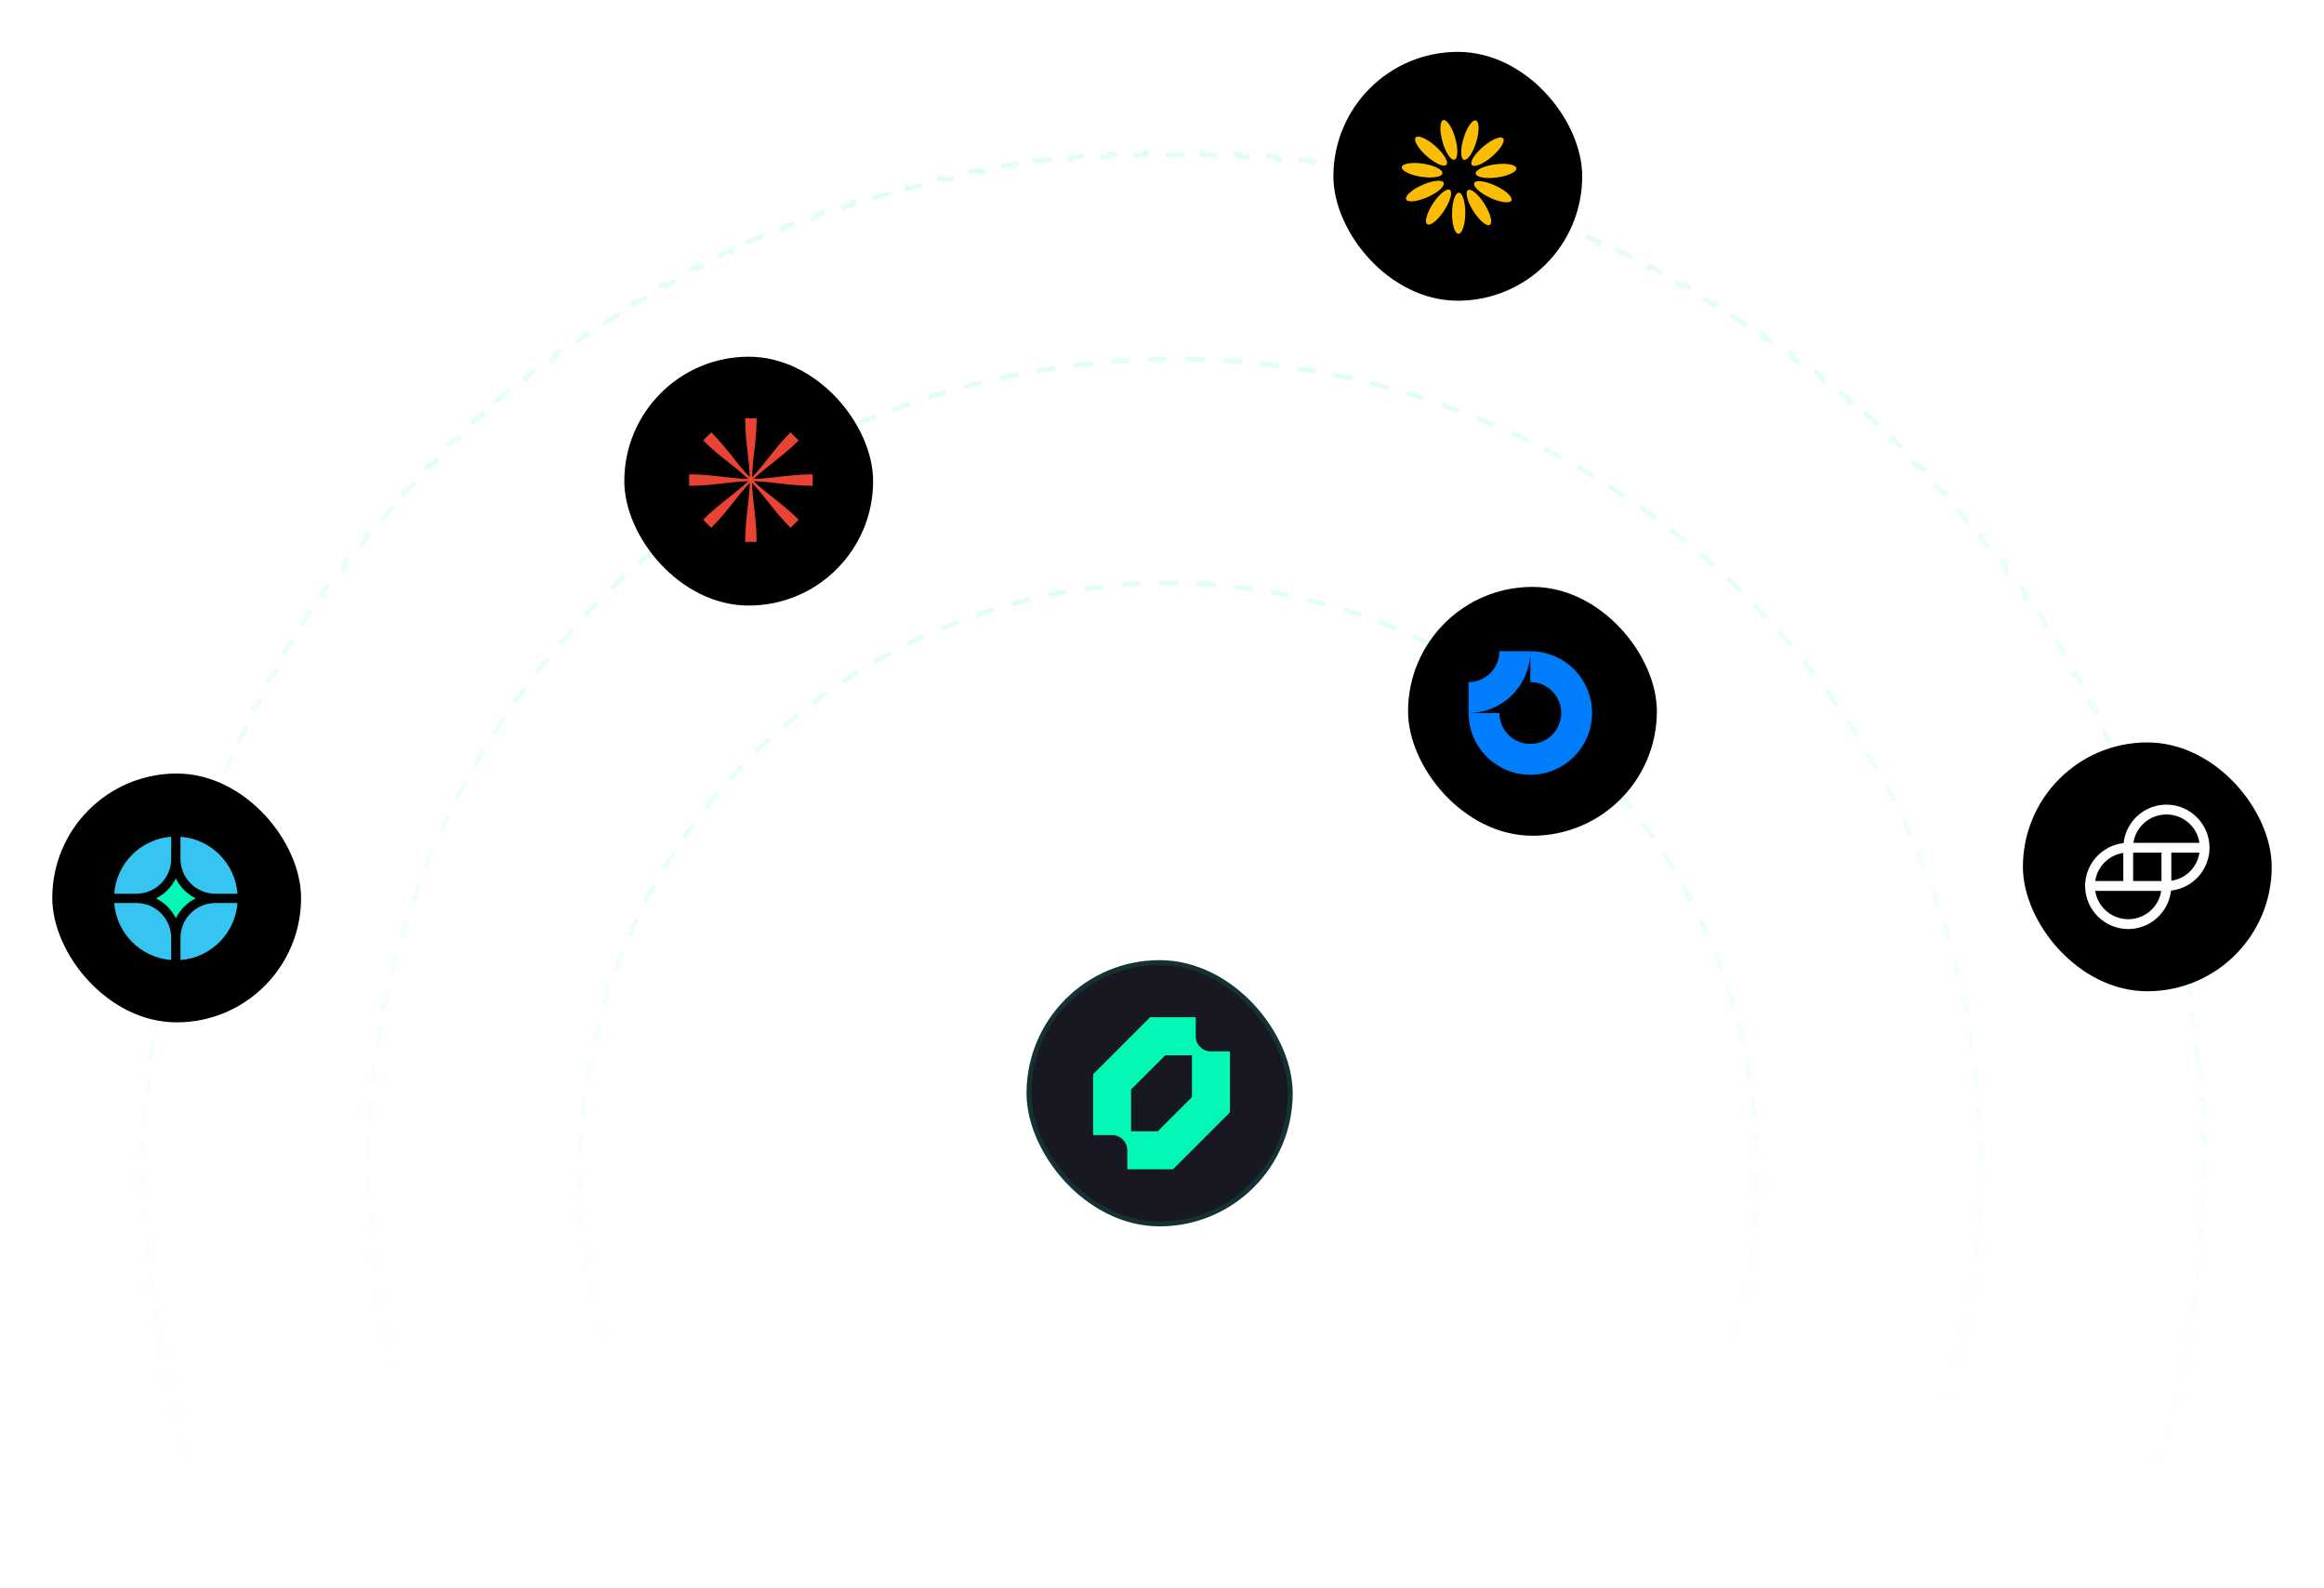 <svg width="489" height="334" viewBox="0 0 489 334" fill="none" xmlns="http://www.w3.org/2000/svg">
<path d="M462.9 223.435C463.033 224.731 463.154 226.03 463.263 227.333L462.766 227.375C462.874 228.675 462.972 229.979 463.057 231.285L463.555 231.252C463.639 232.558 463.712 233.867 463.772 235.179L463.274 235.202C463.334 236.501 463.382 237.803 463.418 239.107L463.917 239.094C463.953 240.402 463.977 241.713 463.989 243.027L463.491 243.031C463.497 243.687 463.5 244.343 463.5 245C463.5 245.657 463.497 246.313 463.491 246.968L463.989 246.972C463.977 248.285 463.953 249.596 463.917 250.904L463.418 250.892C463.382 252.197 463.334 253.499 463.274 254.798L463.772 254.82C463.712 256.132 463.639 257.441 463.555 258.746L463.057 258.715C462.972 260.021 462.874 261.325 462.766 262.625L463.263 262.666C463.154 263.969 463.033 265.268 462.9 266.564L462.404 266.515C462.271 267.819 462.124 269.12 461.967 270.418L462.462 270.478C462.304 271.779 462.134 273.077 461.952 274.371L461.459 274.302C461.277 275.595 461.083 276.885 460.878 278.171L461.37 278.248C461.163 279.545 460.944 280.839 460.713 282.128L460.223 282.041C459.992 283.327 459.75 284.609 459.496 285.887L459.985 285.983C459.73 287.269 459.463 288.55 459.185 289.827L458.697 289.722C458.418 291 458.128 292.275 457.825 293.545L458.31 293.66C458.007 294.933 457.692 296.202 457.366 297.466L456.883 297.342C456.556 298.609 456.217 299.872 455.867 301.13L456.348 301.264C455.996 302.526 455.633 303.784 455.259 305.037L454.781 304.896C454.408 306.146 454.022 307.393 453.626 308.634L454.101 308.785C453.701 310.035 453.291 311.28 452.869 312.52L452.397 312.359C451.977 313.596 451.544 314.828 451.101 316.055L451.57 316.224C451.125 317.456 450.668 318.682 450.2 319.903L449.735 319.726C449.268 320.947 448.789 322.164 448.3 323.374L448.762 323.561C448.271 324.774 447.769 325.982 447.256 327.185L446.798 326.989C446.285 328.192 445.76 329.389 445.226 330.58L445.681 330.784C445.144 331.979 444.597 333.169 444.039 334.353L443.588 334.14C443.031 335.321 442.464 336.497 441.886 337.666L442.332 337.887C441.751 339.062 441.161 340.231 440.559 341.394L440.115 341.164C439.515 342.324 438.903 343.478 438.281 344.625L438.72 344.862C438.096 346.014 437.462 347.159 436.817 348.298L436.383 348.053C435.739 349.19 435.085 350.321 434.421 351.445L434.851 351.698C434.185 352.825 433.508 353.946 432.822 355.06L432.397 354.799C431.712 355.911 431.017 357.017 430.312 358.116L430.73 358.386C430.023 359.488 429.306 360.583 428.579 361.671L428.164 361.394C427.438 362.479 426.703 363.559 425.958 364.631L426.367 364.915C425.62 365.99 424.863 367.059 424.096 368.12L423.691 367.828C422.926 368.886 422.151 369.938 421.367 370.981L421.766 371.281C420.979 372.328 420.184 373.368 419.379 374.4L418.985 374.093C418.182 375.123 417.368 376.145 416.546 377.16L416.934 377.474C416.11 378.491 415.276 379.5 414.434 380.502L414.052 380.182C413.211 381.181 412.362 382.173 411.503 383.157L411.879 383.485C411.018 384.472 410.148 385.45 409.27 386.421L408.899 386.086C408.023 387.054 407.138 388.015 406.244 388.967L406.607 389.309C405.712 390.263 404.807 391.209 403.894 392.146L403.536 391.799C402.625 392.735 401.706 393.663 400.777 394.582L401.128 394.936C400.198 395.857 399.259 396.769 398.312 397.674L397.969 397.312C397.024 398.214 396.071 399.108 395.11 399.993L395.448 400.36C394.485 401.247 393.514 402.125 392.534 402.995L392.203 402.622C391.227 403.489 390.243 404.347 389.251 405.196L389.575 405.575C388.581 406.427 387.578 407.269 386.568 408.103L386.251 407.719C385.244 408.55 384.229 409.372 383.207 410.186L383.517 410.575C382.493 411.39 381.461 412.195 380.422 412.991L380.119 412.596C379.082 413.39 378.037 414.176 376.985 414.952L377.281 415.354C376.229 416.13 375.17 416.898 374.103 417.656L373.813 417.249C372.749 418.005 371.677 418.753 370.599 419.49L370.88 419.902C369.799 420.641 368.712 421.37 367.617 422.09L367.343 421.674C366.253 422.391 365.156 423.097 364.052 423.795L364.318 424.217C363.212 424.916 362.098 425.606 360.978 426.286L360.72 425.859C359.604 426.537 358.481 427.205 357.353 427.862L357.603 428.293C356.472 428.951 355.336 429.6 354.192 430.239L353.95 429.804C352.81 430.441 351.662 431.068 350.509 431.686L350.744 432.125C349.592 432.742 348.433 433.349 347.268 433.946L347.041 433.502C345.879 434.097 344.711 434.683 343.537 435.258L343.756 435.705C342.58 436.281 341.399 436.847 340.212 437.402L340.001 436.95C338.82 437.502 337.632 438.044 336.439 438.576L336.643 439.032C335.447 439.565 334.246 440.088 333.039 440.601L332.844 440.141C331.643 440.65 330.437 441.15 329.225 441.639L329.41 442.101C328.198 442.589 326.98 443.068 325.757 443.536L325.579 443.07C324.359 443.537 323.132 443.994 321.901 444.439L322.071 444.908C320.843 445.353 319.61 445.786 318.371 446.209L318.211 445.737C316.976 446.159 315.736 446.571 314.491 446.972L314.644 447.445C313.397 447.846 312.146 448.237 310.89 448.616L310.746 448.14C309.499 448.516 308.247 448.881 306.991 449.236L307.126 449.716C305.867 450.072 304.603 450.416 303.334 450.75L303.208 450.269C301.946 450.601 300.68 450.921 299.409 451.231L299.526 451.716C298.258 452.025 296.985 452.325 295.707 452.612L295.599 452.125C294.324 452.412 293.045 452.688 291.762 452.953L291.861 453.441C290.583 453.705 289.3 453.959 288.013 454.2L287.922 453.71C286.641 453.95 285.355 454.179 284.066 454.397L284.148 454.89C282.856 455.108 281.561 455.316 280.261 455.513L280.188 455.02C278.901 455.214 277.611 455.396 276.317 455.568L276.383 456.062C275.087 456.235 273.787 456.395 272.484 456.545L272.428 456.05C271.13 456.199 269.828 456.336 268.523 456.463L268.57 456.959C267.273 457.085 265.973 457.2 264.669 457.303L264.63 456.806C263.329 456.909 262.025 457 260.718 457.08L260.747 457.578C259.442 457.658 258.133 457.727 256.821 457.784L256.801 457.286C255.501 457.343 254.199 457.389 252.894 457.423L252.905 457.922C251.597 457.956 250.286 457.979 248.972 457.99L248.969 457.491C248.313 457.497 247.657 457.5 247 457.5C246.343 457.5 245.687 457.497 245.031 457.491L245.027 457.99C243.713 457.979 242.402 457.956 241.094 457.922L241.106 457.423C239.801 457.389 238.499 457.343 237.199 457.286L237.178 457.784C235.866 457.727 234.557 457.658 233.252 457.578L233.282 457.08C231.975 457 230.671 456.909 229.37 456.806L229.33 457.303C228.026 457.2 226.726 457.085 225.429 456.959L225.477 456.463C224.172 456.336 222.87 456.199 221.572 456.05L221.516 456.546C220.213 456.396 218.913 456.235 217.617 456.062L217.683 455.568C216.389 455.397 215.099 455.214 213.813 455.02L213.738 455.513C212.439 455.316 211.143 455.108 209.851 454.89L209.935 454.397C208.645 454.179 207.359 453.951 206.078 453.71L205.986 454.2C204.699 453.959 203.417 453.705 202.138 453.441L202.238 452.953C200.955 452.688 199.677 452.412 198.402 452.125L198.292 452.612C197.014 452.325 195.741 452.025 194.473 451.716L194.591 451.231C193.32 450.921 192.054 450.601 190.792 450.269L190.665 450.75C189.396 450.416 188.132 450.072 186.873 449.716L187.009 449.236C185.753 448.881 184.501 448.516 183.254 448.14L183.109 448.616C181.853 448.237 180.602 447.846 179.355 447.445L179.509 446.972C178.264 446.571 177.024 446.159 175.789 445.737L175.628 446.209C174.389 445.786 173.156 445.353 171.928 444.908L172.099 444.439C170.868 443.994 169.641 443.537 168.421 443.07L168.242 443.536C167.019 443.068 165.801 442.589 164.589 442.101L164.775 441.639C163.563 441.15 162.356 440.65 161.155 440.141L160.96 440.6C159.753 440.087 158.552 439.565 157.356 439.032L157.561 438.576C156.368 438.044 155.18 437.502 153.999 436.95L153.787 437.402C152.6 436.847 151.419 436.281 150.243 435.705L150.463 435.258C149.289 434.683 148.121 434.097 146.959 433.502L146.73 433.945C145.566 433.349 144.407 432.742 143.255 432.125L143.491 431.686C142.338 431.068 141.19 430.441 140.05 429.804L139.807 430.239C138.663 429.6 137.527 428.951 136.396 428.293L136.647 427.862C135.519 427.205 134.396 426.537 133.28 425.859L133.021 426.286C131.901 425.606 130.787 424.916 129.681 424.217L129.948 423.795C128.844 423.097 127.747 422.39 126.657 421.673L126.382 422.09C125.287 421.37 124.2 420.641 123.119 419.902L123.401 419.49C122.323 418.753 121.251 418.005 120.187 417.249L119.896 417.656C118.829 416.898 117.77 416.13 116.718 415.354L117.015 414.952C115.963 414.176 114.918 413.39 113.881 412.596L113.577 412.991C112.538 412.195 111.506 411.39 110.481 410.575L110.793 410.186C109.771 409.372 108.756 408.55 107.749 407.719L107.431 408.103C106.421 407.269 105.418 406.427 104.424 405.575L104.749 405.196C103.757 404.347 102.773 403.489 101.797 402.622L101.465 402.995C100.485 402.125 99.514 401.247 98.551 400.36L98.89 399.993C97.929 399.108 96.976 398.214 96.031 397.312L95.686 397.674C94.74 396.769 93.801 395.857 92.871 394.936L93.223 394.581C92.294 393.662 91.375 392.734 90.464 391.799L90.106 392.146C89.192 391.208 88.288 390.262 87.392 389.308L87.756 388.967C86.862 388.015 85.976 387.054 85.1 386.086L84.73 386.421C83.851 385.45 82.981 384.471 82.12 383.484L82.497 383.157C81.638 382.173 80.789 381.181 79.948 380.182L79.565 380.502C78.723 379.5 77.889 378.491 77.065 377.474L77.454 377.16C76.632 376.145 75.818 375.123 75.015 374.093L74.62 374.4C73.815 373.368 73.02 372.328 72.233 371.281L72.633 370.981C71.849 369.938 71.074 368.886 70.309 367.828L69.903 368.12C69.136 367.059 68.379 365.99 67.632 364.915L68.042 364.631C67.297 363.559 66.562 362.479 65.836 361.394L65.42 361.671C64.693 360.583 63.976 359.488 63.269 358.386L63.688 358.116C62.983 357.017 62.288 355.911 61.602 354.799L61.177 355.06C60.491 353.946 59.814 352.825 59.148 351.698L59.579 351.445C58.915 350.321 58.261 349.19 57.617 348.053L57.182 348.298C56.537 347.159 55.903 346.014 55.279 344.862L55.719 344.625C55.097 343.478 54.486 342.324 53.885 341.164L53.44 341.393C52.838 340.23 52.248 339.061 51.667 337.887L52.114 337.666C51.536 336.497 50.969 335.321 50.412 334.14L49.96 334.353C49.402 333.169 48.855 331.979 48.318 330.784L48.774 330.58C48.24 329.389 47.715 328.192 47.202 326.989L46.743 327.185C46.23 325.982 45.728 324.774 45.237 323.561L45.7 323.374C45.211 322.163 44.732 320.947 44.265 319.726L43.799 319.903C43.331 318.682 42.874 317.456 42.429 316.224L42.899 316.055C42.456 314.828 42.023 313.596 41.602 312.359L41.13 312.52C40.708 311.28 40.298 310.035 39.898 308.785L40.374 308.634C39.978 307.393 39.592 306.146 39.219 304.896L38.74 305.037C38.366 303.784 38.003 302.526 37.651 301.264L38.133 301.13C37.783 299.872 37.444 298.609 37.117 297.342L36.633 297.466C36.307 296.202 35.992 294.933 35.69 293.66L36.175 293.545C35.873 292.275 35.582 291 35.303 289.722L34.815 289.828C34.537 288.551 34.269 287.269 34.014 285.983L34.504 285.887C34.25 284.609 34.008 283.327 33.777 282.041L33.286 282.128C33.055 280.839 32.836 279.545 32.629 278.248L33.122 278.171C32.917 276.885 32.723 275.596 32.541 274.303L32.047 274.371C31.865 273.077 31.695 271.779 31.537 270.478L32.033 270.418C31.876 269.12 31.729 267.819 31.596 266.515L31.099 266.564C30.966 265.268 30.845 263.969 30.736 262.666L31.234 262.625C31.126 261.325 31.028 260.021 30.943 258.715L30.444 258.747C30.36 257.441 30.287 256.132 30.227 254.82L30.726 254.798C30.666 253.499 30.618 252.197 30.582 250.893L30.082 250.905C30.046 249.597 30.022 248.286 30.01 246.972L30.509 246.969C30.503 246.313 30.5 245.657 30.5 245C30.5 244.343 30.503 243.687 30.509 243.032L30.01 243.027C30.022 241.714 30.046 240.403 30.082 239.095L30.582 239.108C30.618 237.803 30.666 236.501 30.726 235.202L30.227 235.179C30.287 233.867 30.36 232.558 30.444 231.253L30.943 231.285C31.028 229.979 31.126 228.675 31.234 227.375L30.736 227.333C30.814 226.409 30.896 225.486 30.985 224.565L31.099 223.435L31.596 223.485C31.729 222.181 31.876 220.88 32.033 219.582L31.537 219.521C31.695 218.22 31.865 216.922 32.047 215.628L32.541 215.698C32.723 214.405 32.917 213.115 33.122 211.829L32.629 211.751C32.836 210.454 33.055 209.16 33.286 207.871L33.777 207.959C34.008 206.673 34.25 205.391 34.504 204.113L34.014 204.016C34.269 202.73 34.536 201.449 34.815 200.172L35.303 200.278C35.582 199 35.873 197.725 36.175 196.455L35.69 196.339C35.992 195.066 36.307 193.797 36.633 192.533L37.117 192.658C37.444 191.391 37.783 190.128 38.133 188.87L37.651 188.735C38.003 187.473 38.366 186.215 38.74 184.962L39.219 185.104C39.592 183.854 39.978 182.607 40.374 181.366L39.898 181.214C40.298 179.964 40.708 178.719 41.13 177.479L41.602 177.641C42.023 176.404 42.456 175.172 42.899 173.945L42.429 173.775C42.874 172.543 43.331 171.317 43.799 170.096L44.265 170.274C44.732 169.053 45.211 167.836 45.7 166.626L45.237 166.438C45.728 165.225 46.23 164.017 46.743 162.814L47.202 163.011C47.715 161.808 48.24 160.611 48.774 159.42L48.318 159.215C48.855 158.02 49.402 156.83 49.96 155.646L50.412 155.86C50.969 154.679 51.536 153.503 52.114 152.334L51.667 152.112C52.152 151.131 52.644 150.154 53.144 149.182L53.441 148.606L53.885 148.836C54.486 147.676 55.097 146.522 55.719 145.375L55.279 145.137C55.903 143.985 56.537 142.84 57.182 141.701L57.617 141.947C58.261 140.81 58.915 139.679 59.579 138.555L59.148 138.301C59.814 137.174 60.491 136.053 61.177 134.939L61.602 135.201C62.288 134.089 62.983 132.983 63.688 131.884L63.269 131.613C63.976 130.511 64.693 129.416 65.42 128.328L65.836 128.606C66.562 127.521 67.297 126.441 68.042 125.369L67.632 125.084C68.379 124.009 69.136 122.94 69.903 121.879L70.309 122.172C71.074 121.114 71.849 120.062 72.633 119.019L72.233 118.718C73.02 117.671 73.815 116.631 74.62 115.599L74.621 115.6L75.015 115.907C75.818 114.877 76.632 113.855 77.454 112.84L77.065 112.525C77.889 111.508 78.723 110.499 79.565 109.497L79.948 109.818C80.789 108.819 81.638 107.827 82.497 106.843L82.12 106.514C82.981 105.527 83.851 104.549 84.73 103.578L85.101 103.914C85.977 102.946 86.862 101.985 87.756 101.033L87.392 100.69C88.287 99.736 89.192 98.79 90.106 97.853L90.464 98.201C91.375 97.265 92.294 96.337 93.223 95.418L92.871 95.064C93.801 94.142 94.74 93.23 95.686 92.325L96.031 92.688C96.976 91.786 97.929 90.892 98.89 90.007L98.551 89.639C99.514 88.752 100.485 87.874 101.465 87.004L101.797 87.378C102.773 86.511 103.757 85.653 104.749 84.804L104.424 84.424C105.418 83.573 106.421 82.73 107.431 81.897L107.749 82.281C108.756 81.45 109.771 80.628 110.793 79.814L110.482 79.424C111.506 78.609 112.538 77.804 113.577 77.008L113.881 77.404C114.918 76.61 115.963 75.824 117.015 75.048L116.718 74.645C117.77 73.869 118.829 73.101 119.896 72.343L120.187 72.751C121.251 71.995 122.323 71.247 123.401 70.51L123.119 70.097C124.2 69.358 125.287 68.629 126.382 67.909L126.657 68.327C127.747 67.61 128.844 66.903 129.948 66.205L129.681 65.782C130.787 65.083 131.901 64.393 133.021 63.713L133.28 64.141C134.396 63.463 135.519 62.795 136.647 62.138L136.396 61.706C137.527 61.048 138.663 60.399 139.807 59.76L140.05 60.196C141.19 59.559 142.338 58.932 143.491 58.315L143.255 57.874C144.408 57.257 145.566 56.65 146.731 56.053L146.959 56.498C148.121 55.903 149.289 55.317 150.463 54.742L150.243 54.294C151.419 53.718 152.6 53.152 153.787 52.597L153.999 53.05C155.18 52.498 156.368 51.956 157.561 51.424L157.356 50.967C158.552 50.434 159.753 49.911 160.96 49.398L160.961 49.399L161.156 49.859C162.357 49.35 163.563 48.85 164.775 48.361L164.589 47.898C165.801 47.41 167.019 46.931 168.242 46.463L168.421 46.93C169.641 46.463 170.868 46.006 172.099 45.56L171.928 45.091C173.156 44.646 174.389 44.213 175.628 43.79L175.789 44.263C177.024 43.841 178.264 43.429 179.509 43.028L179.355 42.554C180.602 42.153 181.853 41.762 183.109 41.383L183.254 41.86C184.501 41.484 185.753 41.118 187.009 40.764L186.873 40.283C188.132 39.928 189.396 39.583 190.665 39.249L190.792 39.731C192.054 39.4 193.32 39.079 194.591 38.769L194.473 38.283C195.741 37.974 197.014 37.674 198.292 37.387L198.401 37.875C199.676 37.588 200.955 37.312 202.238 37.047L202.138 36.558C203.416 36.294 204.699 36.041 205.986 35.799L206.078 36.29C207.359 36.05 208.645 35.821 209.934 35.602L209.851 35.109C211.143 34.891 212.439 34.683 213.738 34.486L213.812 34.98C215.099 34.786 216.389 34.603 217.683 34.432L217.616 33.937C218.912 33.764 220.212 33.604 221.515 33.454L221.572 33.95C222.87 33.801 224.172 33.663 225.477 33.537L225.429 33.04C226.726 32.914 228.026 32.799 229.33 32.696L229.37 33.194C230.671 33.091 231.975 33 233.282 32.92L233.252 32.421C234.557 32.341 235.866 32.272 237.178 32.215L237.199 32.714C238.499 32.657 239.801 32.611 241.106 32.577L241.094 32.077C242.402 32.043 243.713 32.02 245.027 32.009L245.031 32.509C245.687 32.503 246.343 32.5 247 32.5C247.657 32.5 248.313 32.503 248.969 32.509L248.972 32.009C250.286 32.02 251.597 32.043 252.905 32.077L252.894 32.577C254.199 32.611 255.501 32.657 256.801 32.714L256.821 32.215C258.133 32.272 259.442 32.341 260.747 32.421L260.718 32.92C262.025 33 263.329 33.091 264.63 33.194L264.669 32.696C265.973 32.799 267.273 32.914 268.57 33.04L268.523 33.537C269.828 33.663 271.13 33.801 272.428 33.95L272.484 33.454C273.787 33.604 275.086 33.764 276.382 33.937L276.317 34.432C277.611 34.603 278.901 34.786 280.187 34.98L280.261 34.486C281.561 34.683 282.856 34.891 284.148 35.109L284.066 35.602C285.355 35.821 286.641 36.05 287.922 36.29L288.013 35.799C289.3 36.041 290.583 36.294 291.861 36.558L291.762 37.047C293.045 37.312 294.323 37.588 295.598 37.875L295.707 37.387C296.985 37.674 298.258 37.974 299.526 38.283L299.409 38.769C300.68 39.079 301.946 39.4 303.208 39.731L303.334 39.249C304.603 39.583 305.867 39.928 307.126 40.283L306.991 40.764C308.247 41.118 309.499 41.484 310.746 41.86L310.89 41.383C312.146 41.762 313.397 42.153 314.644 42.554L314.491 43.028C315.736 43.429 316.976 43.841 318.211 44.263L318.371 43.79C319.61 44.213 320.843 44.646 322.071 45.091L321.901 45.56C323.132 46.006 324.359 46.463 325.579 46.93L325.757 46.463C326.98 46.931 328.198 47.41 329.41 47.898L329.225 48.361C330.437 48.85 331.644 49.35 332.845 49.859L333.039 49.399C334.246 49.912 335.447 50.434 336.643 50.967L336.439 51.424C337.632 51.956 338.82 52.498 340.001 53.05L340.212 52.597C341.399 53.152 342.58 53.718 343.756 54.294L343.537 54.742C344.711 55.317 345.879 55.903 347.041 56.498L347.269 56.054C348.433 56.651 349.592 57.257 350.744 57.874L350.509 58.315C351.662 58.932 352.81 59.559 353.95 60.196L354.192 59.76C355.336 60.399 356.472 61.048 357.603 61.706L357.353 62.138C358.481 62.795 359.604 63.463 360.72 64.141L360.978 63.713C362.098 64.393 363.212 65.083 364.318 65.782L364.052 66.205C365.156 66.903 366.253 67.61 367.343 68.327L367.617 67.909C368.712 68.629 369.799 69.358 370.88 70.097L370.599 70.51C371.677 71.247 372.749 71.995 373.813 72.751L374.103 72.343C375.17 73.101 376.229 73.869 377.281 74.645H377.282L376.985 75.048C378.037 75.824 379.082 76.61 380.119 77.404L380.422 77.008C381.461 77.804 382.493 78.609 383.518 79.424L383.207 79.814C384.229 80.628 385.244 81.45 386.251 82.281L386.568 81.897C387.578 82.73 388.581 83.573 389.575 84.424L389.251 84.804C390.243 85.653 391.227 86.511 392.203 87.378L392.534 87.004C393.514 87.874 394.485 88.752 395.448 89.639L395.11 90.007C396.071 90.892 397.024 91.786 397.969 92.688L398.312 92.325C399.259 93.23 400.198 94.142 401.128 95.064L400.777 95.419C401.705 96.338 402.625 97.266 403.536 98.201L403.894 97.853C404.807 98.791 405.711 99.737 406.607 100.691H406.608L406.244 101.033C407.138 101.985 408.024 102.946 408.9 103.914L409.27 103.578C410.148 104.549 411.018 105.528 411.879 106.515H411.88L411.503 106.843C412.362 107.827 413.211 108.819 414.052 109.818L414.434 109.497C415.276 110.499 416.11 111.508 416.934 112.525H416.935L416.546 112.84C417.368 113.855 418.182 114.877 418.985 115.907L419.379 115.6V115.599C420.184 116.631 420.979 117.671 421.766 118.718H421.767L421.367 119.019C422.151 120.062 422.926 121.114 423.691 122.172L424.096 121.879C424.863 122.94 425.62 124.009 426.367 125.084L425.958 125.369C426.703 126.441 427.438 127.521 428.164 128.606L428.579 128.328C429.306 129.416 430.023 130.511 430.73 131.613L430.312 131.884C431.017 132.983 431.712 134.089 432.397 135.201L432.822 134.939C433.508 136.053 434.185 137.174 434.851 138.301L434.421 138.555C435.085 139.679 435.739 140.81 436.383 141.947L436.817 141.701C437.462 142.84 438.096 143.985 438.72 145.137H438.721L438.281 145.375C438.903 146.522 439.515 147.676 440.115 148.836L440.559 148.606C441.161 149.769 441.751 150.938 442.332 152.112L441.886 152.334C442.464 153.503 443.031 154.679 443.588 155.86L444.039 155.646C444.597 156.83 445.144 158.02 445.681 159.215L445.226 159.42C445.76 160.611 446.285 161.808 446.798 163.011L447.256 162.815C447.769 164.018 448.271 165.225 448.762 166.438L448.3 166.626C448.789 167.837 449.268 169.053 449.735 170.274L450.2 170.096C450.668 171.317 451.125 172.543 451.57 173.775L451.101 173.945C451.544 175.172 451.977 176.404 452.397 177.641L452.869 177.479C453.291 178.719 453.701 179.964 454.101 181.214L453.626 181.366C454.022 182.607 454.408 183.854 454.781 185.104L455.259 184.962C455.633 186.215 455.996 187.473 456.348 188.735L455.867 188.87C456.217 190.128 456.556 191.391 456.883 192.658L457.366 192.533C457.692 193.797 458.007 195.066 458.31 196.339L457.825 196.455C458.128 197.725 458.418 199 458.697 200.278L459.184 200.171C459.462 201.448 459.73 202.73 459.985 204.016L459.496 204.113C459.75 205.391 459.992 206.673 460.223 207.959L460.713 207.871C460.944 209.16 461.163 210.454 461.37 211.751L460.878 211.829C461.083 213.115 461.277 214.404 461.459 215.697L461.952 215.628C462.134 216.922 462.304 218.22 462.462 219.521L461.967 219.582C462.124 220.88 462.271 222.181 462.404 223.485L462.9 223.435Z" stroke="url(#paint0_linear_11886_7)" stroke-dasharray="3.93 3.93"/>
<g filter="url(#filter0_d_11886_7)">
<rect x="425.647" y="156.191" width="52.352" height="52.352" rx="26.176" fill="black"/>
<g clip-path="url(#clip0_11886_7)">
<path d="M455.841 169.279C451.215 169.279 447.319 172.81 446.832 177.375C442.266 177.862 438.735 181.758 438.735 186.385C438.735 191.376 442.814 195.455 447.806 195.455C452.432 195.455 456.328 191.924 456.815 187.359C461.381 186.872 464.912 182.976 464.912 178.349C464.912 173.357 460.833 169.279 455.841 169.279ZM462.781 179.384C462.355 182.428 459.92 184.863 456.876 185.289V179.384H462.781ZM440.866 185.35C441.292 182.306 443.727 179.871 446.771 179.445V185.35H440.866ZM454.745 187.42C454.258 190.828 451.276 193.385 447.806 193.385C444.336 193.385 441.353 190.828 440.866 187.42H454.745ZM454.806 185.35H448.841V179.384H454.806V185.35ZM462.781 177.314H448.901C449.388 173.905 452.371 171.349 455.841 171.349C459.372 171.349 462.294 173.905 462.781 177.314Z" fill="white"/>
</g>
</g>
<circle cx="245.881" cy="246.499" r="123.837" stroke="url(#paint1_linear_11886_7)" stroke-dasharray="3.93 3.93"/>
<circle cx="247.189" cy="245.191" r="169.645" stroke="url(#paint2_linear_11886_7)" stroke-dasharray="3.93 3.93"/>
<g filter="url(#filter1_d_11886_7)">
<rect x="280.566" y="10.914" width="52.352" height="52.352" rx="26.176" fill="black"/>
<path d="M308.316 44.873C308.339 42.486 307.734 40.546 306.965 40.538C306.195 40.531 305.552 42.459 305.529 44.846C305.506 47.232 306.111 49.173 306.88 49.18C307.65 49.188 308.293 47.259 308.316 44.873Z" fill="#FBBC04"/>
<path d="M303.853 44.331C305.163 42.336 305.703 40.376 305.06 39.953C304.416 39.531 302.833 40.806 301.523 42.801C300.213 44.796 299.673 46.755 300.316 47.178C300.96 47.6 302.543 46.325 303.853 44.331Z" fill="#FBBC04"/>
<path d="M300.386 41.469C302.566 40.499 304.08 39.142 303.767 38.439C303.455 37.736 301.433 37.952 299.253 38.922C297.072 39.892 295.558 41.248 295.871 41.952C296.184 42.655 298.205 42.438 300.386 41.469Z" fill="#FBBC04"/>
<path d="M303.505 36.467C303.622 35.706 301.805 34.795 299.446 34.432C297.088 34.069 295.08 34.391 294.963 35.152C294.846 35.913 296.664 36.824 299.022 37.187C301.381 37.55 303.388 37.227 303.505 36.467Z" fill="#FBBC04"/>
<path d="M304.353 34.655C304.862 34.078 303.826 32.329 302.038 30.749C300.249 29.169 298.387 28.355 297.877 28.931C297.367 29.508 298.404 31.257 300.192 32.837C301.98 34.418 303.843 35.231 304.353 34.655Z" fill="#FBBC04"/>
<path d="M306.039 33.596C306.779 33.386 306.853 31.355 306.203 29.058C305.553 26.762 304.426 25.07 303.686 25.28C302.945 25.489 302.871 27.521 303.521 29.817C304.171 32.114 305.298 33.805 306.039 33.596Z" fill="#FBBC04"/>
<path d="M310.619 29.889C311.314 27.605 311.28 25.573 310.544 25.349C309.807 25.125 308.647 26.794 307.952 29.077C307.257 31.36 307.291 33.392 308.027 33.617C308.763 33.841 309.924 32.172 310.619 29.889Z" fill="#FBBC04"/>
<path d="M313.891 32.973C315.71 31.428 316.78 29.7 316.282 29.114C315.784 28.527 313.905 29.304 312.086 30.849C310.268 32.395 309.197 34.123 309.695 34.709C310.194 35.296 312.072 34.519 313.891 32.973Z" fill="#FBBC04"/>
<path d="M314.973 37.339C317.338 37.023 319.173 36.148 319.071 35.385C318.969 34.622 316.969 34.26 314.603 34.576C312.238 34.893 310.403 35.768 310.505 36.531C310.607 37.294 312.607 37.656 314.973 37.339Z" fill="#FBBC04"/>
<path d="M318.024 42.169C318.351 41.472 316.864 40.086 314.702 39.074C312.542 38.061 310.525 37.805 310.198 38.502C309.872 39.199 311.359 40.585 313.52 41.597C315.681 42.61 317.697 42.866 318.024 42.169Z" fill="#FBBC04"/>
<path d="M313.478 47.311C314.13 46.902 313.628 44.932 312.358 42.911C311.088 40.891 309.53 39.585 308.878 39.995C308.227 40.405 308.728 42.375 309.999 44.395C311.269 46.415 312.827 47.721 313.478 47.311Z" fill="#FBBC04"/>
</g>
<g filter="url(#filter2_d_11886_7)">
<rect x="131.364" y="75.046" width="52.352" height="52.352" rx="26.176" fill="black"/>
<g clip-path="url(#clip1_11886_7)">
<path d="M157.319 95.197C157.063 93.004 156.793 90.689 156.793 88H159.207C159.207 90.659 158.938 92.971 158.683 95.166C158.474 96.956 158.275 98.667 158.238 100.425C159.451 99.16 160.511 97.82 161.622 96.415C162.991 94.683 164.438 92.855 166.339 90.954L168.046 92.661C166.166 94.541 164.341 95.986 162.607 97.358L162.606 97.359C161.194 98.477 159.844 99.546 158.575 100.762C160.326 100.725 162.024 100.527 163.803 100.319C165.996 100.063 168.311 99.793 171 99.793V102.207C168.342 102.207 166.029 101.938 163.834 101.683L163.832 101.682C162.043 101.474 160.332 101.275 158.575 101.238C159.839 102.45 161.179 103.51 162.582 104.62L162.585 104.622C164.316 105.991 166.145 107.438 168.046 109.339L166.339 111.046C164.459 109.166 163.014 107.341 161.642 105.608L161.639 105.603L161.636 105.6C160.52 104.19 159.453 102.842 158.238 101.575C158.275 103.333 158.474 105.044 158.683 106.833C158.938 109.029 159.207 111.341 159.207 114H156.793C156.793 111.311 157.063 108.996 157.319 106.803L157.32 106.799C157.527 105.022 157.725 103.325 157.762 101.575C156.547 102.842 155.48 104.19 154.364 105.6L154.361 105.603L154.358 105.608C152.986 107.341 151.541 109.166 149.661 111.046L147.954 109.339C149.855 107.438 151.684 105.991 153.415 104.622L153.418 104.62C154.821 103.51 156.161 102.45 157.425 101.238C155.667 101.275 153.956 101.474 152.166 101.683C149.971 101.938 147.658 102.207 145 102.207V99.793C147.689 99.793 150.004 100.063 152.197 100.319C153.976 100.527 155.674 100.725 157.425 100.762C156.156 99.545 154.805 98.476 153.393 97.358C151.659 95.986 149.834 94.541 147.954 92.661L149.661 90.954C151.562 92.855 153.009 94.683 154.378 96.415C155.489 97.82 156.549 99.16 157.762 100.425C157.725 98.675 157.527 96.978 157.32 95.201L157.319 95.197Z" fill="#EA4335"/>
</g>
</g>
<g filter="url(#filter3_d_11886_7)">
<rect x="296.275" y="123.471" width="52.352" height="52.352" rx="26.176" fill="black"/>
<g clip-path="url(#clip2_11886_7)">
<path fill-rule="evenodd" clip-rule="evenodd" d="M325.611 144.595C324.542 143.881 323.286 143.5 322 143.5V137C324.571 137 327.085 137.762 329.222 139.191C331.36 140.619 333.026 142.65 334.01 145.025C334.994 147.401 335.252 150.014 334.75 152.536C334.249 155.058 333.01 157.374 331.192 159.192C329.374 161.01 327.058 162.249 324.536 162.75C322.014 163.252 319.401 162.994 317.025 162.01C314.65 161.026 312.619 159.36 311.191 157.222C309.762 155.085 309 152.571 309 150H315.5C315.5 151.286 315.881 152.542 316.595 153.611C317.31 154.68 318.325 155.513 319.513 156.005C320.7 156.497 322.007 156.626 323.268 156.375C324.529 156.124 325.687 155.505 326.596 154.596C327.505 153.687 328.124 152.529 328.375 151.268C328.626 150.007 328.497 148.7 328.005 147.513C327.513 146.325 326.68 145.31 325.611 144.595Z" fill="#007DFC"/>
<path fill-rule="evenodd" clip-rule="evenodd" d="M315.5 137C315.5 137.854 315.332 138.699 315.005 139.487C314.679 140.276 314.2 140.993 313.596 141.596C312.993 142.2 312.276 142.679 311.487 143.005C310.699 143.332 309.854 143.5 309 143.5L309 150C310.707 150 312.398 149.664 313.975 149.01C315.552 148.357 316.985 147.4 318.192 146.192C319.4 144.985 320.357 143.552 321.01 141.975C321.664 140.398 322 138.707 322 137L315.5 137Z" fill="#007DFC"/>
</g>
</g>
<g filter="url(#filter4_d_11886_7)">
<rect x="11" y="162.735" width="52.352" height="52.352" rx="26.176" fill="black"/>
<g clip-path="url(#clip3_11886_7)">
<path d="M49.965 189.975H45.321C41.264 189.975 37.976 193.264 37.976 197.32V201.964C44.378 201.489 49.49 196.378 49.965 189.975Z" fill="#36C5F0"/>
<path d="M36.025 201.964V197.32C36.025 193.264 32.737 189.975 28.68 189.975H24.036C24.511 196.378 29.623 201.489 36.025 201.964Z" fill="#36C5F0"/>
<path d="M49.965 188.025C49.49 181.622 44.378 176.51 37.976 176.036V180.68C37.976 184.736 41.264 188.025 45.321 188.025H49.965Z" fill="#36C5F0"/>
<path d="M36.025 176.036C29.623 176.51 24.511 181.622 24.036 188.025H28.68C32.737 188.025 36.025 184.736 36.025 180.68V176.036Z" fill="#36C5F0"/>
<path d="M32.829 189C34.631 188.099 36.1 186.631 37 184.829C37.901 186.631 39.369 188.099 41.172 189C39.369 189.9 37.901 191.369 37 193.171C36.1 191.369 34.631 189.9 32.829 189Z" fill="#03F7B5"/>
</g>
</g>
<rect x="216" y="202" width="56" height="56" rx="28" fill="#171822"/>
<rect x="216.5" y="202.5" width="55" height="55" rx="27.5" stroke="#03F7B5" stroke-opacity="0.12"/>
<g clip-path="url(#clip4_11886_7)">
<path fill-rule="evenodd" clip-rule="evenodd" d="M230 226V238.8H234C234.42 238.8 234.836 238.883 235.225 239.044C235.613 239.204 235.966 239.44 236.263 239.737C236.56 240.034 236.796 240.387 236.956 240.775C237.117 241.164 237.2 241.58 237.2 242V246H246.8L258.8 234V221.2H254.8C254.38 221.2 253.964 221.117 253.575 220.956C253.187 220.796 252.834 220.56 252.537 220.263C252.24 219.966 252.004 219.613 251.844 219.225C251.683 218.836 251.6 218.42 251.6 218V214H242L230 226ZM243.6 238H238V229.2L245.2 222H250.8V230.8L243.6 238Z" fill="#03F7B5"/>
</g>
<defs>
<filter id="filter0_d_11886_7" x="415.177" y="145.72" width="73.293" height="73.293" filterUnits="userSpaceOnUse" color-interpolation-filters="sRGB">
<feFlood flood-opacity="0" result="BackgroundImageFix"/>
<feColorMatrix in="SourceAlpha" type="matrix" values="0 0 0 0 0 0 0 0 0 0 0 0 0 0 0 0 0 0 127 0" result="hardAlpha"/>
<feMorphology radius="2.618" operator="dilate" in="SourceAlpha" result="effect1_dropShadow_11886_7"/>
<feOffset/>
<feGaussianBlur stdDeviation="3.926"/>
<feComposite in2="hardAlpha" operator="out"/>
<feColorMatrix type="matrix" values="0 0 0 0 1 0 0 0 0 1 0 0 0 0 1 0 0 0 0.1 0"/>
<feBlend mode="normal" in2="BackgroundImageFix" result="effect1_dropShadow_11886_7"/>
<feBlend mode="normal" in="SourceGraphic" in2="effect1_dropShadow_11886_7" result="shape"/>
</filter>
<filter id="filter1_d_11886_7" x="270.096" y="0.444" width="73.293" height="73.293" filterUnits="userSpaceOnUse" color-interpolation-filters="sRGB">
<feFlood flood-opacity="0" result="BackgroundImageFix"/>
<feColorMatrix in="SourceAlpha" type="matrix" values="0 0 0 0 0 0 0 0 0 0 0 0 0 0 0 0 0 0 127 0" result="hardAlpha"/>
<feMorphology radius="2.618" operator="dilate" in="SourceAlpha" result="effect1_dropShadow_11886_7"/>
<feOffset/>
<feGaussianBlur stdDeviation="3.926"/>
<feComposite in2="hardAlpha" operator="out"/>
<feColorMatrix type="matrix" values="0 0 0 0 1 0 0 0 0 1 0 0 0 0 1 0 0 0 0.1 0"/>
<feBlend mode="normal" in2="BackgroundImageFix" result="effect1_dropShadow_11886_7"/>
<feBlend mode="normal" in="SourceGraphic" in2="effect1_dropShadow_11886_7" result="shape"/>
</filter>
<filter id="filter2_d_11886_7" x="120.894" y="64.575" width="73.293" height="73.293" filterUnits="userSpaceOnUse" color-interpolation-filters="sRGB">
<feFlood flood-opacity="0" result="BackgroundImageFix"/>
<feColorMatrix in="SourceAlpha" type="matrix" values="0 0 0 0 0 0 0 0 0 0 0 0 0 0 0 0 0 0 127 0" result="hardAlpha"/>
<feMorphology radius="2.618" operator="dilate" in="SourceAlpha" result="effect1_dropShadow_11886_7"/>
<feOffset/>
<feGaussianBlur stdDeviation="3.926"/>
<feComposite in2="hardAlpha" operator="out"/>
<feColorMatrix type="matrix" values="0 0 0 0 1 0 0 0 0 1 0 0 0 0 1 0 0 0 0.1 0"/>
<feBlend mode="normal" in2="BackgroundImageFix" result="effect1_dropShadow_11886_7"/>
<feBlend mode="normal" in="SourceGraphic" in2="effect1_dropShadow_11886_7" result="shape"/>
</filter>
<filter id="filter3_d_11886_7" x="285.805" y="113.001" width="73.293" height="73.293" filterUnits="userSpaceOnUse" color-interpolation-filters="sRGB">
<feFlood flood-opacity="0" result="BackgroundImageFix"/>
<feColorMatrix in="SourceAlpha" type="matrix" values="0 0 0 0 0 0 0 0 0 0 0 0 0 0 0 0 0 0 127 0" result="hardAlpha"/>
<feMorphology radius="2.618" operator="dilate" in="SourceAlpha" result="effect1_dropShadow_11886_7"/>
<feOffset/>
<feGaussianBlur stdDeviation="3.926"/>
<feComposite in2="hardAlpha" operator="out"/>
<feColorMatrix type="matrix" values="0 0 0 0 1 0 0 0 0 1 0 0 0 0 1 0 0 0 0.1 0"/>
<feBlend mode="normal" in2="BackgroundImageFix" result="effect1_dropShadow_11886_7"/>
<feBlend mode="normal" in="SourceGraphic" in2="effect1_dropShadow_11886_7" result="shape"/>
</filter>
<filter id="filter4_d_11886_7" x="0.53" y="152.264" width="73.293" height="73.293" filterUnits="userSpaceOnUse" color-interpolation-filters="sRGB">
<feFlood flood-opacity="0" result="BackgroundImageFix"/>
<feColorMatrix in="SourceAlpha" type="matrix" values="0 0 0 0 0 0 0 0 0 0 0 0 0 0 0 0 0 0 127 0" result="hardAlpha"/>
<feMorphology radius="2.618" operator="dilate" in="SourceAlpha" result="effect1_dropShadow_11886_7"/>
<feOffset/>
<feGaussianBlur stdDeviation="3.926"/>
<feComposite in2="hardAlpha" operator="out"/>
<feColorMatrix type="matrix" values="0 0 0 0 1 0 0 0 0 1 0 0 0 0 1 0 0 0 0.1 0"/>
<feBlend mode="normal" in2="BackgroundImageFix" result="effect1_dropShadow_11886_7"/>
<feBlend mode="normal" in="SourceGraphic" in2="effect1_dropShadow_11886_7" result="shape"/>
</filter>
<linearGradient id="paint0_linear_11886_7" x1="247" y1="32" x2="247.003" y2="321.5" gradientUnits="userSpaceOnUse">
<stop stop-color="#03F7B5" stop-opacity="0.12"/>
<stop offset="1" stop-color="#03F7B5" stop-opacity="0"/>
</linearGradient>
<linearGradient id="paint1_linear_11886_7" x1="245.881" y1="122.162" x2="246" y2="292.5" gradientUnits="userSpaceOnUse">
<stop stop-color="#03F7B5" stop-opacity="0.12"/>
<stop offset="1" stop-color="#03F7B5" stop-opacity="0"/>
</linearGradient>
<linearGradient id="paint2_linear_11886_7" x1="247.189" y1="75.046" x2="247" y2="297.5" gradientUnits="userSpaceOnUse">
<stop stop-color="#03F7B5" stop-opacity="0.12"/>
<stop offset="1" stop-color="#03F7B5" stop-opacity="0"/>
</linearGradient>
<clipPath id="clip0_11886_7">
<rect width="26.176" height="26.176" fill="white" transform="translate(438.735 169.279)"/>
</clipPath>
<clipPath id="clip1_11886_7">
<rect width="26" height="26" fill="white" transform="translate(145 88)"/>
</clipPath>
<clipPath id="clip2_11886_7">
<rect width="26" height="26" fill="white" transform="translate(309 137)"/>
</clipPath>
<clipPath id="clip3_11886_7">
<rect width="26" height="26" fill="white" transform="translate(24 176)"/>
</clipPath>
<clipPath id="clip4_11886_7">
<rect width="28.8" height="32" fill="white" transform="translate(230 214)"/>
</clipPath>
</defs>
</svg>
